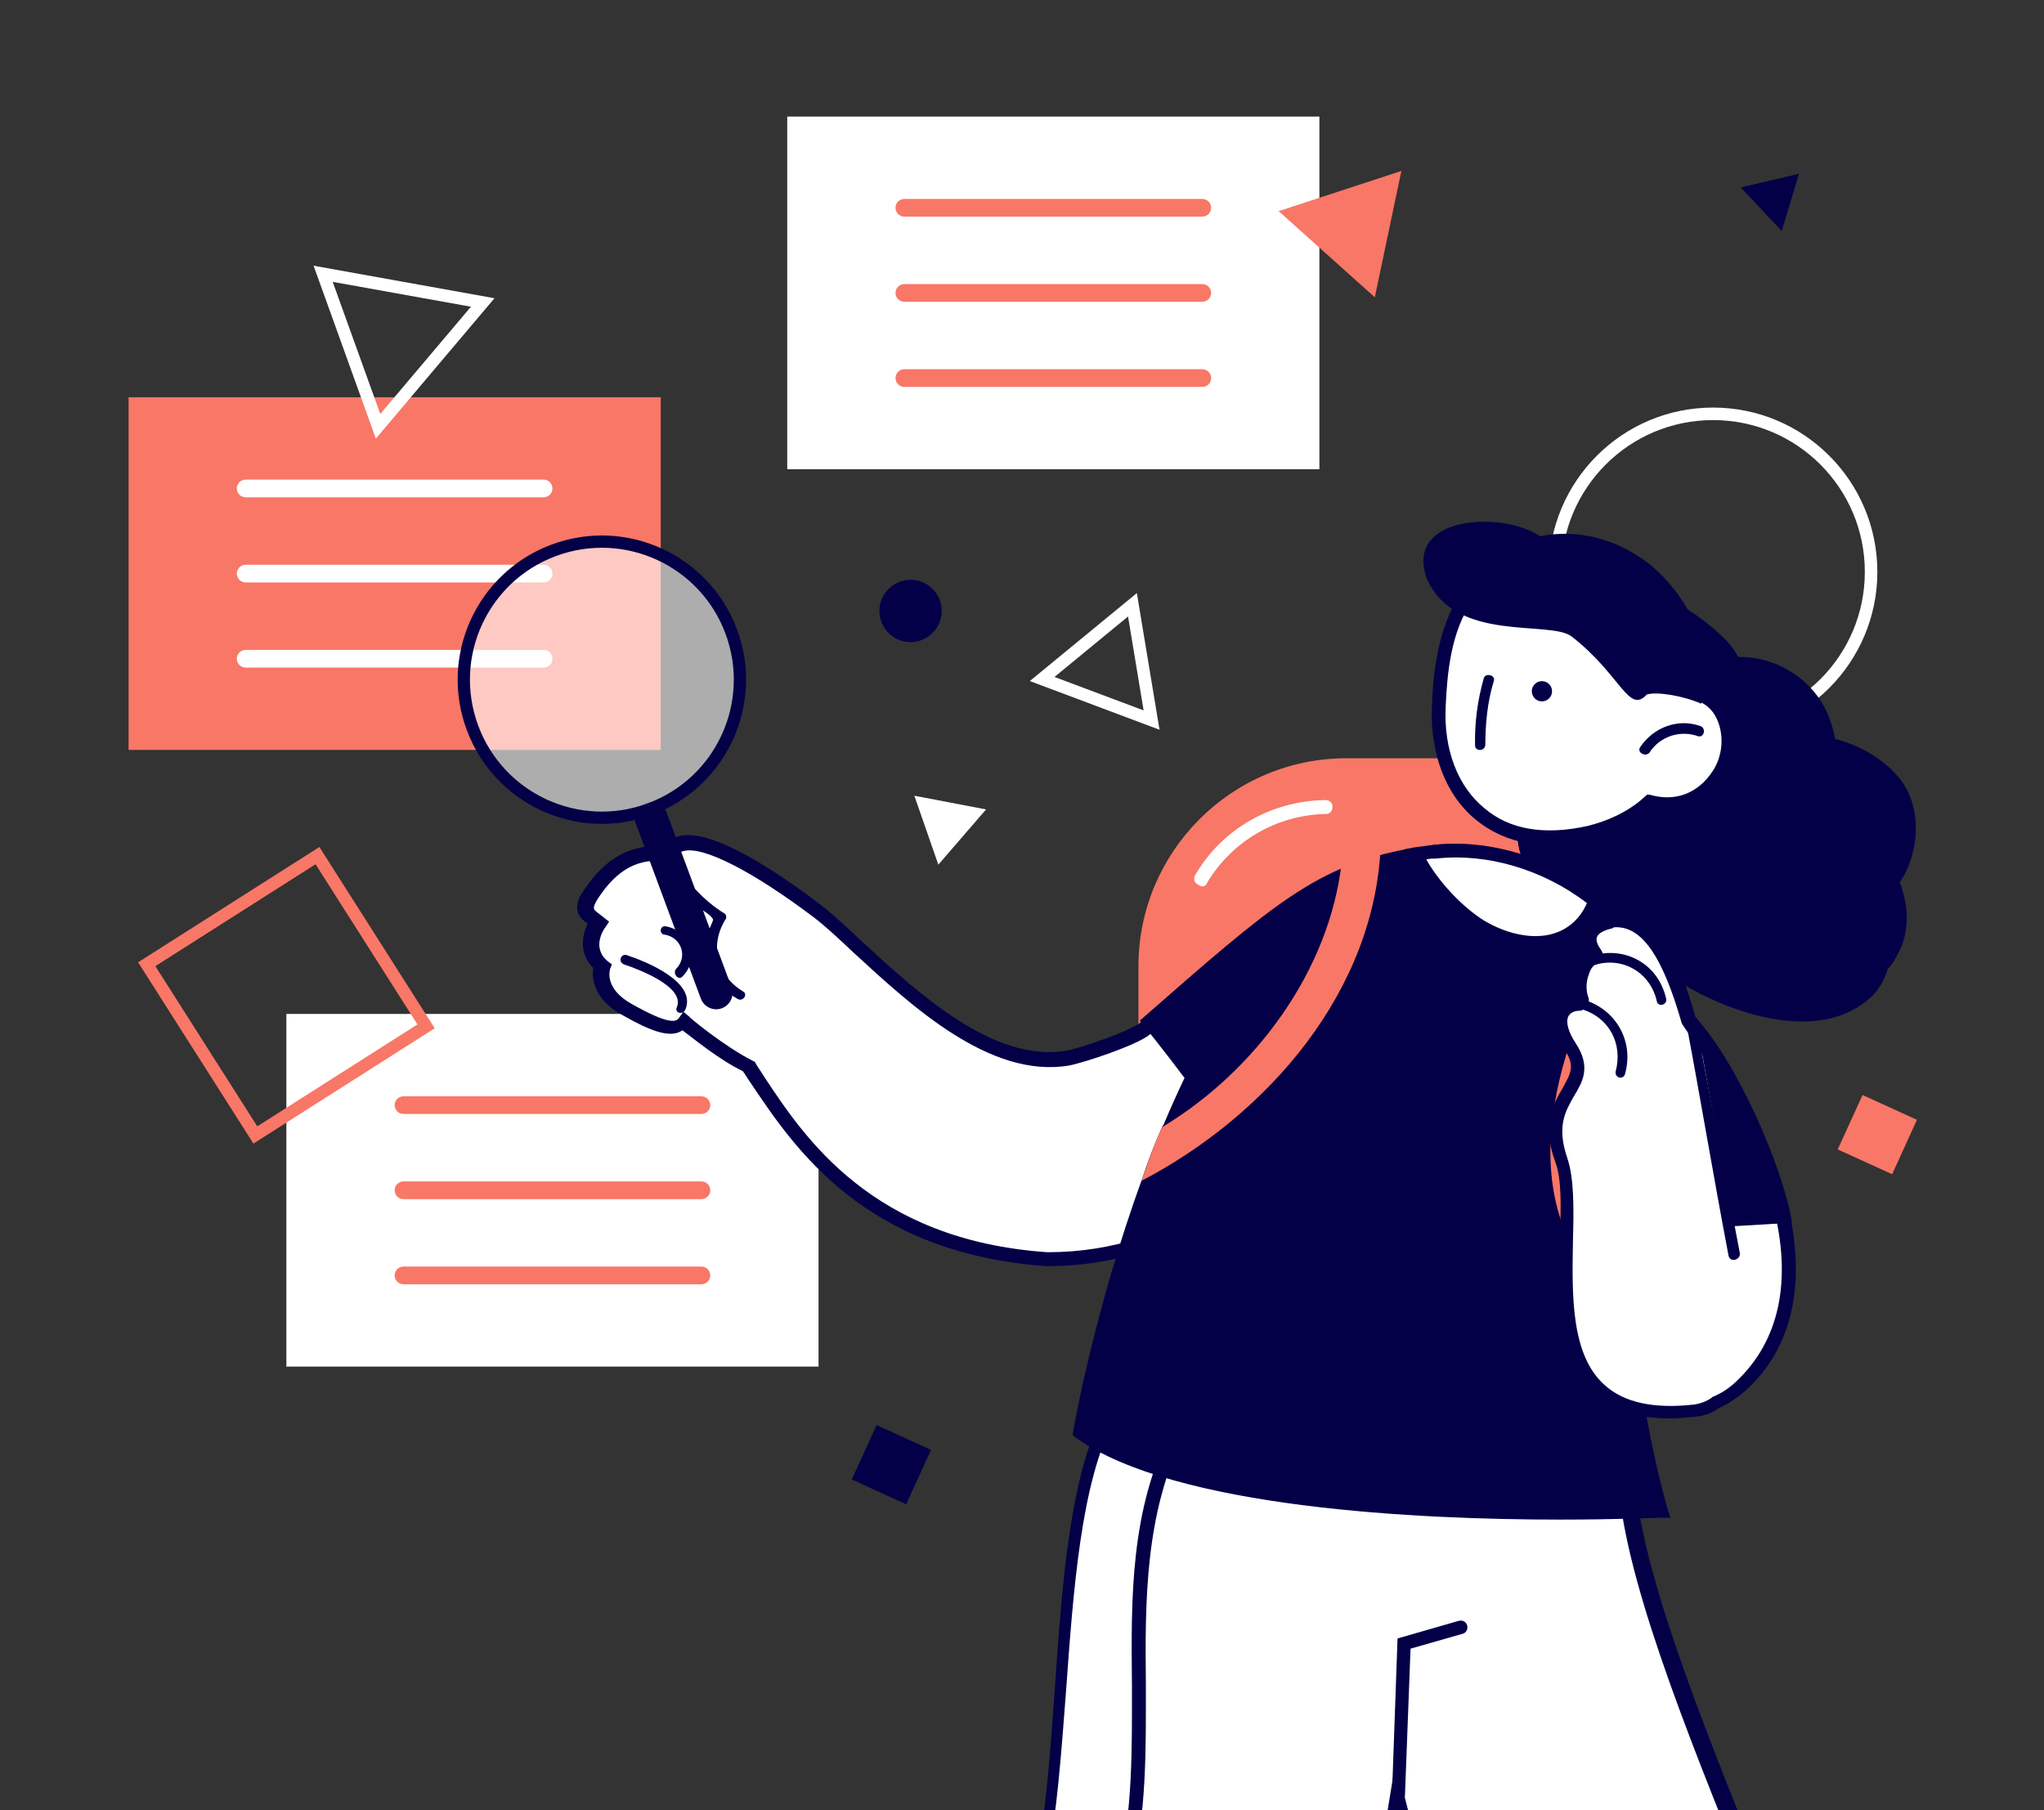 <svg width="271" height="240" viewBox="0 0 271 240" fill="none" xmlns="http://www.w3.org/2000/svg">
<rect x="0" y="0" width="271" height="240" fill="#333333" stroke="none"/>
<g clip-path="url(#clip0)">
<path fill-rule="evenodd" clip-rule="evenodd" d="M227.122 95.947C238.236 95.947 247.245 86.938 247.245 75.824C247.245 64.71 238.236 55.701 227.122 55.701C216.009 55.701 206.999 64.71 206.999 75.824C206.999 86.938 216.009 95.947 227.122 95.947ZM227.122 97.606C239.152 97.606 248.905 87.854 248.905 75.824C248.905 63.794 239.152 54.041 227.122 54.041C215.092 54.041 205.34 63.794 205.34 75.824C205.34 87.854 215.092 97.606 227.122 97.606Z" fill="white"/>
<rect x="17.047" y="52.675" width="70.555" height="46.762" fill="#F97766"/>
<path fill-rule="evenodd" clip-rule="evenodd" d="M31.398 64.767C31.398 64.12 31.923 63.595 32.571 63.595H72.073C72.72 63.595 73.245 64.12 73.245 64.767C73.245 65.415 72.72 65.94 72.073 65.94H32.571C31.923 65.94 31.398 65.415 31.398 64.767Z" fill="white"/>
<path fill-rule="evenodd" clip-rule="evenodd" d="M31.398 76.057C31.398 75.41 31.923 74.885 32.571 74.885H72.073C72.72 74.885 73.245 75.41 73.245 76.057C73.245 76.704 72.72 77.229 72.073 77.229H32.571C31.923 77.229 31.398 76.704 31.398 76.057Z" fill="white"/>
<path fill-rule="evenodd" clip-rule="evenodd" d="M31.398 87.346C31.398 86.699 31.923 86.174 32.571 86.174H72.073C72.72 86.174 73.245 86.699 73.245 87.346C73.245 87.993 72.72 88.518 72.073 88.518H32.571C31.923 88.518 31.398 87.993 31.398 87.346Z" fill="white"/>
<rect x="104.375" y="15.459" width="70.555" height="46.762" fill="white"/>
<path fill-rule="evenodd" clip-rule="evenodd" d="M118.73 27.55C118.73 26.903 119.255 26.378 119.903 26.378H159.405C160.052 26.378 160.577 26.903 160.577 27.55C160.577 28.198 160.052 28.722 159.405 28.722H119.903C119.255 28.722 118.73 28.198 118.73 27.55Z" fill="#F97766"/>
<path fill-rule="evenodd" clip-rule="evenodd" d="M118.73 38.839C118.73 38.192 119.255 37.667 119.903 37.667H159.405C160.052 37.667 160.577 38.192 160.577 38.839C160.577 39.487 160.052 40.011 159.405 40.011H119.903C119.255 40.011 118.73 39.487 118.73 38.839Z" fill="#F97766"/>
<path fill-rule="evenodd" clip-rule="evenodd" d="M118.73 50.129C118.73 49.482 119.255 48.957 119.903 48.957H159.405C160.052 48.957 160.577 49.482 160.577 50.129C160.577 50.777 160.052 51.301 159.405 51.301H119.903C119.255 51.301 118.73 50.777 118.73 50.129Z" fill="#F97766"/>
<rect x="37.969" y="134.444" width="70.555" height="46.762" fill="white"/>
<path fill-rule="evenodd" clip-rule="evenodd" d="M52.324 146.535C52.324 145.888 52.849 145.363 53.496 145.363H92.998C93.646 145.363 94.171 145.888 94.171 146.535C94.171 147.183 93.646 147.708 92.998 147.708H53.496C52.849 147.708 52.324 147.183 52.324 146.535Z" fill="#F97766"/>
<path fill-rule="evenodd" clip-rule="evenodd" d="M52.324 157.826C52.324 157.178 52.849 156.653 53.496 156.653H92.998C93.646 156.653 94.171 157.178 94.171 157.826C94.171 158.473 93.646 158.998 92.998 158.998H53.496C52.849 158.998 52.324 158.473 52.324 157.826Z" fill="#F97766"/>
<path fill-rule="evenodd" clip-rule="evenodd" d="M52.324 169.114C52.324 168.467 52.849 167.942 53.496 167.942H92.998C93.646 167.942 94.171 168.467 94.171 169.114C94.171 169.762 93.646 170.286 92.998 170.286H53.496C52.849 170.286 52.324 169.762 52.324 169.114Z" fill="#F97766"/>
<path d="M131.863 261.329C144.174 249.879 137.156 205.559 147.498 186.969L190.464 190.786C190.464 190.786 190.341 193.002 190.095 196.941H215.948C218.657 226.119 255.59 290.137 258.668 328.548L215.579 342.829C208.685 303.802 194.28 272.778 185.539 237.938C183.693 250.003 181.231 262.56 177.907 273.024C166.703 308.85 93.698 326.578 93.698 326.578L83.356 298.509L82.987 297.401L79.54 288.044C79.417 288.044 119.551 272.778 131.863 261.329Z" fill="white"/>
<path d="M214.711 344.059L259.523 329.162V328.424C257.8 307.494 246.597 279.917 235.64 253.079C226.653 230.919 218.035 209.99 216.804 196.694L216.68 195.832H191.073C191.319 192.508 191.442 190.661 191.442 190.661V189.799L146.999 185.86L146.753 186.352C141.828 195.216 140.844 209.744 139.859 223.778C138.751 239.66 137.643 254.68 131.364 260.466C119.299 271.669 79.534 286.812 79.164 286.935L78.303 287.304L93.076 327.562L93.938 327.316C96.892 326.577 167.682 308.972 178.885 273.146C181.47 264.898 183.81 254.556 185.779 242.368C189.103 255.049 193.289 267.36 197.229 279.425C203.754 299.246 210.648 319.806 214.711 342.951V344.059ZM257.554 327.931L216.065 341.72C212.002 318.821 205.231 298.63 198.706 279.056C194.028 265.144 189.719 251.971 186.149 237.936L185.041 233.504L184.302 238.059C182.086 252.094 179.624 263.79 176.669 273.023C166.328 305.894 101.817 323.622 93.815 325.715L80.272 288.782C86.305 286.442 120.776 272.9 132.226 262.189C138.997 255.787 140.105 240.522 141.336 224.271C142.321 210.728 143.306 196.694 147.738 188.199L189.226 191.892C189.103 192.877 189.103 194.724 188.857 197.186L188.734 198.171H214.711C216.188 211.713 224.683 232.396 233.547 254.187C244.627 280.164 255.707 307.371 257.554 327.931Z" fill="#030047"/>
<path d="M83.227 299.369C83.35 299.369 83.473 299.369 83.597 299.369C91.845 296.414 99.847 292.967 107.48 289.027C126.316 279.425 145.029 268.345 149.954 248.647C152.047 240.521 151.924 231.904 151.924 223.532C151.801 212.329 151.8 200.633 156.971 190.292C157.217 189.799 156.971 189.307 156.602 189.061C156.109 188.814 155.617 189.061 155.371 189.43C149.831 200.141 149.954 211.959 150.077 223.532C150.077 231.78 150.2 240.275 148.23 248.154C143.552 266.99 125.085 277.824 106.742 287.304C99.232 291.243 91.229 294.691 83.104 297.522C82.612 297.645 82.365 298.261 82.489 298.753C82.489 299.123 82.858 299.369 83.227 299.369Z" fill="#030047"/>
<path d="M185.413 238.92C185.906 238.92 186.275 238.55 186.275 238.058L187.014 218.606L193.908 216.636C194.4 216.513 194.646 216.021 194.523 215.528C194.4 215.036 193.908 214.79 193.415 214.913L185.29 217.252L184.551 238.058C184.428 238.427 184.798 238.92 185.413 238.92Z" fill="#030047"/>
<path d="M178.519 184.504H193.785C208.558 184.504 220.5 172.562 220.5 157.788V127.995C220.5 113.222 208.558 101.28 193.785 101.28H178.519C163.745 101.28 151.803 113.222 151.803 127.995V157.788C151.927 172.562 163.868 184.504 178.519 184.504Z" fill="#F97766"/>
<path d="M178.516 185.489H193.782C209.048 185.489 221.359 173.054 221.359 157.912V128.119C221.359 112.853 208.925 100.542 193.782 100.542H178.516C163.251 100.542 150.939 112.976 150.939 128.119V157.912C150.939 173.054 163.374 185.489 178.516 185.489ZM193.782 102.388C207.94 102.388 219.513 113.961 219.513 128.119V157.912C219.513 172.07 207.94 183.642 193.782 183.642H178.516C164.359 183.642 152.786 172.07 152.786 157.912V128.119C152.786 113.961 164.359 102.388 178.516 102.388H193.782Z" fill="#F97766"/>
<path d="M159.309 117.531C159.679 117.531 159.925 117.408 160.048 117.039C163.372 111.498 169.281 108.051 175.806 107.928C176.299 107.928 176.668 107.559 176.668 106.943C176.668 106.451 176.299 106.082 175.683 106.082C168.543 106.205 162.018 109.898 158.447 116.054C158.201 116.546 158.324 117.038 158.817 117.285C159.063 117.408 159.186 117.531 159.309 117.531Z" fill="white"/>
<path d="M78.297 118.639C81.005 114.577 84.206 112.73 88.515 113.346C90.485 108.79 101.196 115.562 108.213 120.855C115.23 126.272 128.527 142.523 141.453 140.307C143.546 139.938 150.44 137.599 151.918 136.368C169.769 120.732 176.786 115.685 189.098 113.346C187.743 120.732 175.802 167.022 138.745 167.022C113.261 165.176 104.52 149.417 99.226 141.661C95.409 139.815 90.485 135.752 90.485 135.752C89.623 137.106 87.653 136.737 83.098 134.152C78.543 131.566 79.774 128.365 79.774 128.365C76.82 125.903 79.282 122.579 79.282 122.579L78.174 121.84C77.189 120.855 77.558 119.747 78.297 118.639Z" fill="white"/>
<path d="M138.744 167.885C179.494 167.885 189.959 113.961 190.082 113.346L190.328 111.992L188.974 112.238C176.54 114.7 169.768 119.378 151.302 135.506C150.07 136.614 143.422 138.953 141.329 139.323C131.727 140.923 121.755 131.69 114.368 124.918C112.275 122.949 110.428 121.225 108.828 119.994C103.657 116.054 94.424 109.653 89.992 110.884C89.13 111.13 88.514 111.499 88.022 112.238C83.713 111.869 80.266 113.715 77.434 118.024C76.942 118.64 75.588 120.733 77.558 122.21L77.927 122.456C77.188 123.934 76.696 126.396 78.665 128.366C78.419 129.966 78.912 132.675 82.605 134.644C86.299 136.737 88.884 137.722 90.484 136.614C91.962 137.722 95.409 140.554 98.487 142.031C98.856 142.523 99.102 143.016 99.471 143.508C105.258 152.126 114.491 166.161 138.744 167.885ZM187.989 114.454C186.019 122.702 174.324 166.038 138.867 166.038C115.599 164.437 106.612 150.772 101.318 142.77C100.949 142.154 100.579 141.662 100.21 141.046L100.087 140.8L99.841 140.677C96.147 138.83 91.346 134.89 91.346 134.767L90.607 134.152L89.992 135.014C89.623 135.506 88.638 135.875 83.836 133.167C80.02 131.074 80.882 128.612 80.882 128.489L81.128 127.873L80.635 127.504C78.296 125.657 80.143 123.072 80.266 122.949L80.758 122.21L79.035 120.856C78.789 120.61 78.419 120.486 79.281 119.132C81.866 115.193 84.698 113.715 88.638 114.208L89.376 114.331L89.623 113.715C89.869 113.223 90.115 112.977 90.607 112.853C93.193 112.115 99.841 115.562 107.843 121.594C109.32 122.702 111.167 124.426 113.26 126.396C120.893 133.413 131.234 143.016 141.699 141.292C143.669 140.923 150.809 138.584 152.533 137.107C170.015 121.841 176.786 116.916 187.989 114.454Z" fill="#030047"/>
<path d="M167.185 156.928C162.261 149.911 156.534 141.979 151.117 135.331C168.969 119.696 174.478 114.856 186.789 112.517C185.927 117.442 182.451 142.155 167.185 156.928Z" fill="#030047"/>
<path d="M88.888 113.592C90.489 116.3 93.32 119.501 96.029 121.102C96.275 121.225 96.398 121.717 96.152 121.963C94.059 125.411 95.044 129.35 98.491 131.443C99.23 131.812 98.491 132.92 97.752 132.428C94.674 130.704 92.951 127.38 93.813 123.81C93.813 123.687 94.551 122.087 94.551 121.963C94.305 121.225 92.705 120.486 92.089 119.994C90.489 118.639 88.765 115.931 87.657 114.207C87.411 113.469 88.519 112.853 88.888 113.592Z" fill="#030047"/>
<path d="M88.268 122.825C91.592 123.441 92.823 127.134 90.484 129.473C89.992 130.089 89.13 129.104 89.622 128.488C91.223 126.888 90.361 124.302 88.145 123.933C87.406 123.933 87.406 122.702 88.268 122.825Z" fill="#030047"/>
<path d="M83.096 126.643C85.681 127.505 92.452 130.213 90.852 133.906C90.483 134.645 89.375 134.276 89.744 133.537C90.852 130.829 84.573 128.489 82.727 127.874C81.865 127.505 82.357 126.397 83.096 126.643Z" fill="#030047"/>
<path d="M228.985 85.021C229.599 85.679 230.085 86.375 230.442 87.109C235.029 87.012 239.697 89.549 241.966 93.915C242.642 95.254 243.06 96.669 243.312 97.994C246.47 98.739 249.713 100.718 251.427 102.73C254.907 106.458 254.688 112.818 251.87 117.008C252.964 119.763 253.195 122.912 252.04 125.632C251.534 126.76 250.991 127.76 250.242 128.541C249.655 130.813 248.105 132.67 245.427 134.021C238.988 137.323 229.838 134.292 223.967 130.991C220.595 129.05 217.548 126.314 215.234 123.22C213.834 123.214 212.614 122.875 211.281 122.15C204.441 119.835 197.829 112.137 203.135 105.952C203.232 104.384 203.79 102.96 204.887 101.937C206.05 100.194 207.313 99.261 208.676 99.138C206.851 99.118 205.17 98.635 203.503 97.729C201.766 95.165 200.286 92.525 199.025 89.68C198.122 87.569 196.545 86.496 194.902 86.142C199.843 78.246 215.483 71.525 228.985 85.021Z" fill="#030047"/>
<path d="M194.377 79.164C196.885 75.344 200.675 72.546 205.239 71.896C214.754 70.483 223.705 78.049 225.294 88.632C225.294 88.632 225.294 88.632 225.332 88.76C225.508 89.827 225.555 90.933 225.473 92.076C229.745 93.751 230.442 99.421 228.115 102.907C226.097 106.021 222.647 107.6 218.656 106.402C216.425 108.32 213.746 109.672 210.749 110.418C197.398 113.524 190.315 104.706 190.694 93.682C190.907 88.723 191.559 83.354 194.377 79.164Z" fill="white"/>
<path d="M212.085 111.144C214.529 110.421 216.822 109.184 218.871 107.599C222.915 108.502 226.532 107.014 228.988 103.49C230.424 101.247 230.821 98.331 230.061 95.758C229.49 93.829 228.224 92.384 226.557 91.478C226.548 90.501 226.539 89.525 226.44 88.715L226.402 88.586C225.653 83.212 223.012 78.536 219.055 75.089C215.008 71.809 210.221 70.286 205.232 70.921C200.668 71.57 196.583 74.317 193.674 78.674C190.675 83.198 190.009 88.99 189.848 93.654C189.592 99.886 191.651 105.432 195.698 108.713C199.579 111.903 204.895 112.849 211.056 111.448C211.313 111.372 211.699 111.258 212.085 111.144ZM218.354 105.374L217.915 105.783C215.813 107.664 213.096 108.886 210.485 109.518C204.839 110.768 200.152 110.055 196.771 107.137C193.262 104.257 191.393 99.353 191.673 93.675C191.871 89.139 192.394 83.809 195.122 79.785C197.759 75.928 201.367 73.462 205.25 72.874C209.557 72.3 213.973 73.514 217.52 76.522C221.067 79.531 223.465 83.858 224.229 88.808L224.267 88.937C224.405 89.876 224.414 90.852 224.461 91.958L224.393 92.677L225.022 92.911C226.908 93.612 227.622 95.08 227.964 96.238C228.534 98.168 228.242 100.493 227.079 102.236C225.152 105.183 222.14 106.353 218.777 105.389L218.354 105.374Z" fill="#030047"/>
<path d="M203.282 92.345C202.903 91.708 203.111 90.885 203.748 90.506C204.385 90.127 205.208 90.336 205.587 90.972C205.966 91.609 205.757 92.432 205.121 92.811C204.484 93.191 203.661 92.982 203.282 92.345Z" fill="#030047"/>
<path d="M195.568 98.818C195.503 95.759 195.901 92.844 196.722 89.943C196.918 89.186 198.266 89.487 198.07 90.244C197.211 93.016 196.942 95.894 196.931 98.695C196.94 99.672 195.539 99.666 195.568 98.818Z" fill="#030047"/>
<path d="M217.465 99.06C219.211 96.445 222.48 95.2 225.456 96.278C226.252 96.603 225.913 97.822 225.155 97.626C222.807 96.781 220.105 97.58 218.67 99.823C218.141 100.399 216.974 99.765 217.465 99.06Z" fill="#030047"/>
<path d="M218.341 92.087C215.914 94.762 214.907 89.464 208.374 84.4C205.479 82.178 192.976 85.314 189.194 76.779C185.813 67.706 201.311 67.602 205.276 72.026C214.791 70.612 227.287 78.81 225.557 93.311C223.3 92.299 219.756 91.668 218.341 92.087Z" fill="#030047"/>
<path d="M143.171 189.55C161.637 203.093 220.239 200.261 220.239 200.261C220.239 200.261 216.176 186.719 215.93 173.176C215.93 171.33 215.93 169.606 216.053 167.759C216.299 163.697 217.038 159.88 218.392 156.556C223.44 144.245 222.332 134.273 218.146 127.009C217.161 125.409 216.053 123.932 214.945 122.577C213.96 121.469 212.729 120.361 211.498 119.376C205.342 114.452 197.217 112.113 190.323 112.728C189.461 112.852 188.476 112.975 187.614 113.098C186.506 113.344 185.398 113.59 184.29 114.083C182.567 114.698 180.843 115.56 179.119 116.545C168.655 122.824 160.653 135.873 155.113 149.17C154.128 151.509 153.143 153.971 152.281 156.31C145.879 173.792 143.171 189.55 143.171 189.55Z" fill="#030047"/>
<path d="M206.825 201.492C214.335 201.492 219.629 201.246 220.245 201.246H221.476L221.106 200.138C221.106 200.015 217.044 186.596 216.797 173.3C216.797 171.453 216.797 169.73 216.92 168.006C217.167 163.82 217.905 160.127 219.136 157.172C225.046 142.768 222.214 132.796 218.767 126.887C217.782 125.286 216.674 123.686 215.443 122.332C214.335 121.1 213.227 119.992 211.996 119.007C205.84 114.083 197.592 111.498 190.205 112.236C189.22 112.359 188.359 112.483 187.374 112.606C186.142 112.852 185.035 113.221 183.926 113.591C182.203 114.206 180.479 114.945 178.879 115.93L178.633 116.053C169.399 121.593 161.151 132.673 154.256 149.17L154.133 149.293C153.148 151.509 152.287 153.725 151.425 156.31C145.146 173.546 142.315 189.428 142.315 189.674L142.192 190.289L142.684 190.659C155.857 200.015 188.358 201.492 206.825 201.492ZM219.013 199.4C210.765 199.646 161.151 201 144.161 189.181C144.654 186.227 147.485 171.946 153.148 156.803C154.133 154.218 154.995 152.002 155.98 149.662L156.103 149.416C162.874 133.535 170.753 122.824 179.494 117.407L179.741 117.284C181.341 116.299 183.065 115.56 184.665 114.945C185.65 114.575 186.758 114.329 187.866 114.083C188.728 113.96 189.59 113.714 190.451 113.714C197.469 113.098 205.102 115.437 211.011 120.116C212.242 121.1 213.35 122.085 214.335 123.193C215.566 124.548 216.551 125.902 217.536 127.502C222.214 135.381 222.214 145.353 217.782 156.187C216.428 159.388 215.689 163.205 215.32 167.637C215.197 169.36 215.197 171.207 215.197 173.177C215.197 184.503 218.152 195.829 219.013 199.4Z" fill="#030047"/>
<path d="M213.843 172.562C214.459 173.177 215.321 173.423 215.936 173.177C217.66 172.808 218.891 170.592 217.291 168.991C216.798 168.622 216.429 168.129 216.059 167.76C205.595 156.064 211.627 139.814 218.152 127.133C217.167 125.533 216.059 124.055 214.951 122.701C206.826 138.213 199.193 158.404 213.843 172.562Z" fill="#F97766"/>
<path d="M187.63 113.22C189.723 117.406 193.909 121.469 196.74 123.069C200.434 125.162 205.481 126.147 208.928 123.192C210.16 122.084 211.021 120.853 211.391 119.499C205.235 114.575 197.11 112.235 190.215 112.851C189.354 112.974 188.492 113.097 187.63 113.22Z" fill="white"/>
<path d="M203.507 126.025C205.6 126.025 207.693 125.409 209.539 123.932C210.894 122.824 211.879 121.469 212.371 119.746L212.617 119.13L212.125 118.761C205.969 113.836 197.721 111.251 190.334 111.99C189.349 112.113 188.487 112.236 187.502 112.359L186.271 112.605L186.764 113.713C188.98 118.145 193.289 122.331 196.243 123.932C198.336 125.163 201.045 126.025 203.507 126.025ZM210.401 119.746C209.909 120.854 209.293 121.716 208.431 122.454C205.23 125.163 200.552 124.178 197.228 122.331C194.766 120.977 191.196 117.653 189.103 113.96C189.595 113.836 189.965 113.836 190.457 113.836C197.228 113.098 204.615 115.314 210.401 119.746Z" fill="#030047"/>
<path d="M151.329 156.58C168.072 147.84 182.455 131.319 183.07 111.744C181.347 112.36 177.9 114.206 177.9 114.206C176.299 128.734 166.392 142.062 154.081 149.449C152.973 151.788 152.19 154.241 151.329 156.58Z" fill="#F97766"/>
<path d="M207.937 138.708C205.229 134.522 207.445 133.045 208.922 132.922C209.292 132.922 209.538 132.553 209.415 132.183C208.676 129.967 209.784 127.259 211.015 126.889C211.261 126.766 211.261 126.643 211.138 126.397C210.153 125.166 209.661 122.704 213.354 122.088C218.279 121.226 221.48 126.766 223.819 135.384C230.344 144.741 234.283 152.989 236.007 159.883C238.715 170.717 236.253 178.596 230.959 183.644C229.851 184.752 228.62 185.491 227.389 185.983C226.65 186.476 225.789 186.845 224.681 186.968C200.428 189.8 209.907 162.715 206.706 153.851C203.628 144.864 211.631 144.248 207.937 138.708Z" fill="white"/>
<path d="M221.355 188.075C222.463 188.075 223.571 187.952 224.926 187.829C226.034 187.706 227.019 187.337 227.88 186.721C229.235 186.106 230.466 185.244 231.574 184.259C235.883 180.319 240.192 172.809 236.991 159.636C235.144 152.25 231.081 143.878 224.803 134.891C222.956 128.366 219.878 119.994 213.353 121.102C211.014 121.472 210.275 122.58 209.906 123.318C209.537 124.18 209.66 125.288 210.275 126.273C209.66 126.766 209.167 127.504 208.798 128.489C208.429 129.597 208.306 130.951 208.675 132.059C207.813 132.182 206.828 132.798 206.336 133.783C205.597 135.137 205.966 136.984 207.444 139.2C208.921 141.416 208.183 142.401 207.198 144.247C205.966 146.34 204.366 149.049 206.213 154.096C207.074 156.312 206.951 160.129 206.828 164.068C206.705 171.578 206.582 180.196 211.63 184.751C213.846 186.967 217.047 188.075 221.355 188.075ZM214.338 122.949C217.785 122.949 220.494 127.012 222.956 135.63L223.079 135.876C229.235 144.74 233.297 152.865 235.144 160.129C237.606 169.855 235.883 177.734 230.343 183.028C229.358 184.013 228.25 184.751 227.019 185.244L226.896 185.367C226.157 185.859 225.418 186.106 224.679 186.229C219.263 186.844 215.323 185.982 212.738 183.643C208.183 179.581 208.429 171.455 208.552 164.315C208.675 160.006 208.675 156.189 207.813 153.604C206.336 149.295 207.567 147.325 208.675 145.356C209.783 143.509 211.014 141.539 208.921 138.338C207.936 136.861 207.567 135.507 207.936 134.768C208.183 134.275 208.798 134.029 209.29 134.029C209.783 134.029 210.152 133.783 210.399 133.414C210.645 133.044 210.768 132.552 210.522 132.059C210.275 131.198 210.275 130.213 210.645 129.228C210.891 128.366 211.383 127.874 211.63 127.874C211.999 127.75 212.368 127.504 212.491 127.012C212.615 126.642 212.491 126.273 212.245 125.904C211.876 125.411 211.507 124.673 211.753 124.18C211.999 123.688 212.738 123.318 213.846 123.072C213.846 122.949 214.092 122.949 214.338 122.949Z" fill="#030047"/>
<path d="M224.799 134.881L229.801 162.593L237.602 162.126C236.416 154.87 230.381 140.951 224.799 134.881Z" fill="#030047"/>
<path d="M224.905 135.838C226.826 145.887 228.747 156.083 230.668 166.131C230.816 167.018 229.486 167.461 229.191 166.575C227.27 156.526 225.496 145.887 223.575 135.69C223.427 134.804 224.757 134.952 224.905 135.838Z" fill="#030047"/>
<path d="M210.144 132.606C214.33 133.96 216.669 138.146 215.438 142.455C215.192 143.193 214.084 142.947 214.207 142.085C215.192 138.392 213.345 134.945 209.775 133.837C209.036 133.591 209.405 132.359 210.144 132.606Z" fill="#030047"/>
<path d="M210.206 127.055C214.761 125.085 219.808 127.425 220.916 132.472C221.039 133.211 219.931 133.58 219.685 132.841C218.823 128.779 214.761 126.563 210.821 128.163C210.082 128.409 209.467 127.425 210.206 127.055Z" fill="#030047"/>
<path d="M88.377 107.714C87.959 106.591 86.71 106.018 85.587 106.436V106.436C84.464 106.853 83.891 108.102 84.308 109.225L92.919 132.409C93.336 133.533 94.585 134.105 95.708 133.688V133.688C96.832 133.271 97.404 132.022 96.987 130.898L88.377 107.714Z" fill="#030047"/>
<circle cx="79.667" cy="90.099" r="18.476" transform="rotate(-72.524 79.667 90.099)" fill="white" fill-opacity="0.6"/>
<path fill-rule="evenodd" clip-rule="evenodd" d="M85.887 106.518C76.833 109.88 66.767 105.267 63.404 96.212C60.041 87.158 64.655 77.092 73.709 73.729C82.764 70.367 92.83 74.981 96.192 84.035C99.555 93.089 94.941 103.155 85.887 106.518ZM86.454 108.043C76.557 111.719 65.554 106.676 61.878 96.779C58.203 86.882 63.246 75.879 73.143 72.204C83.04 68.528 94.042 73.571 97.718 83.468C101.394 93.365 96.35 104.368 86.454 108.043Z" fill="#030047"/>
<path d="M121.228 105.509L130.735 107.327L124.407 114.651L121.228 105.509Z" fill="white"/>
<path d="M169.529 27.994L185.799 22.666L182.278 39.42L169.529 27.994Z" fill="#F97766"/>
<path d="M238.513 23.043L236.225 30.633L230.796 24.857L238.513 23.043Z" fill="#030047"/>
<path fill-rule="evenodd" clip-rule="evenodd" d="M150.728 78.639L136.535 90.303L153.733 96.762L150.728 78.639ZM149.561 81.746L139.809 89.76L151.625 94.198L149.561 81.746Z" fill="white"/>
<path fill-rule="evenodd" clip-rule="evenodd" d="M41.575 35.231L49.832 58.16L65.56 39.545L41.575 35.231ZM44.11 37.373L50.419 54.893L62.438 40.669L44.11 37.373Z" fill="white"/>
<circle cx="120.727" cy="81.011" r="4.13" fill="#030047"/>
<path fill-rule="evenodd" clip-rule="evenodd" d="M41.837 114.597L20.599 128.108L34.109 149.346L55.347 135.835L41.837 114.597ZM18.309 127.598L33.6 151.636L57.638 136.345L42.347 112.307L18.309 127.598Z" fill="#F97766"/>
<rect width="7.927" height="7.927" transform="matrix(0.91 0.415 0.415 -0.91 112.93 196.171)" fill="#030047"/>
<rect width="7.927" height="7.927" transform="matrix(0.91 0.415 0.415 -0.91 243.652 152.408)" fill="#F97766"/>
</g>
<defs>
<clipPath id="clip0">
<rect width="270" height="240" fill="white" transform="translate(0.406)"/>
</clipPath>
</defs>
</svg>
